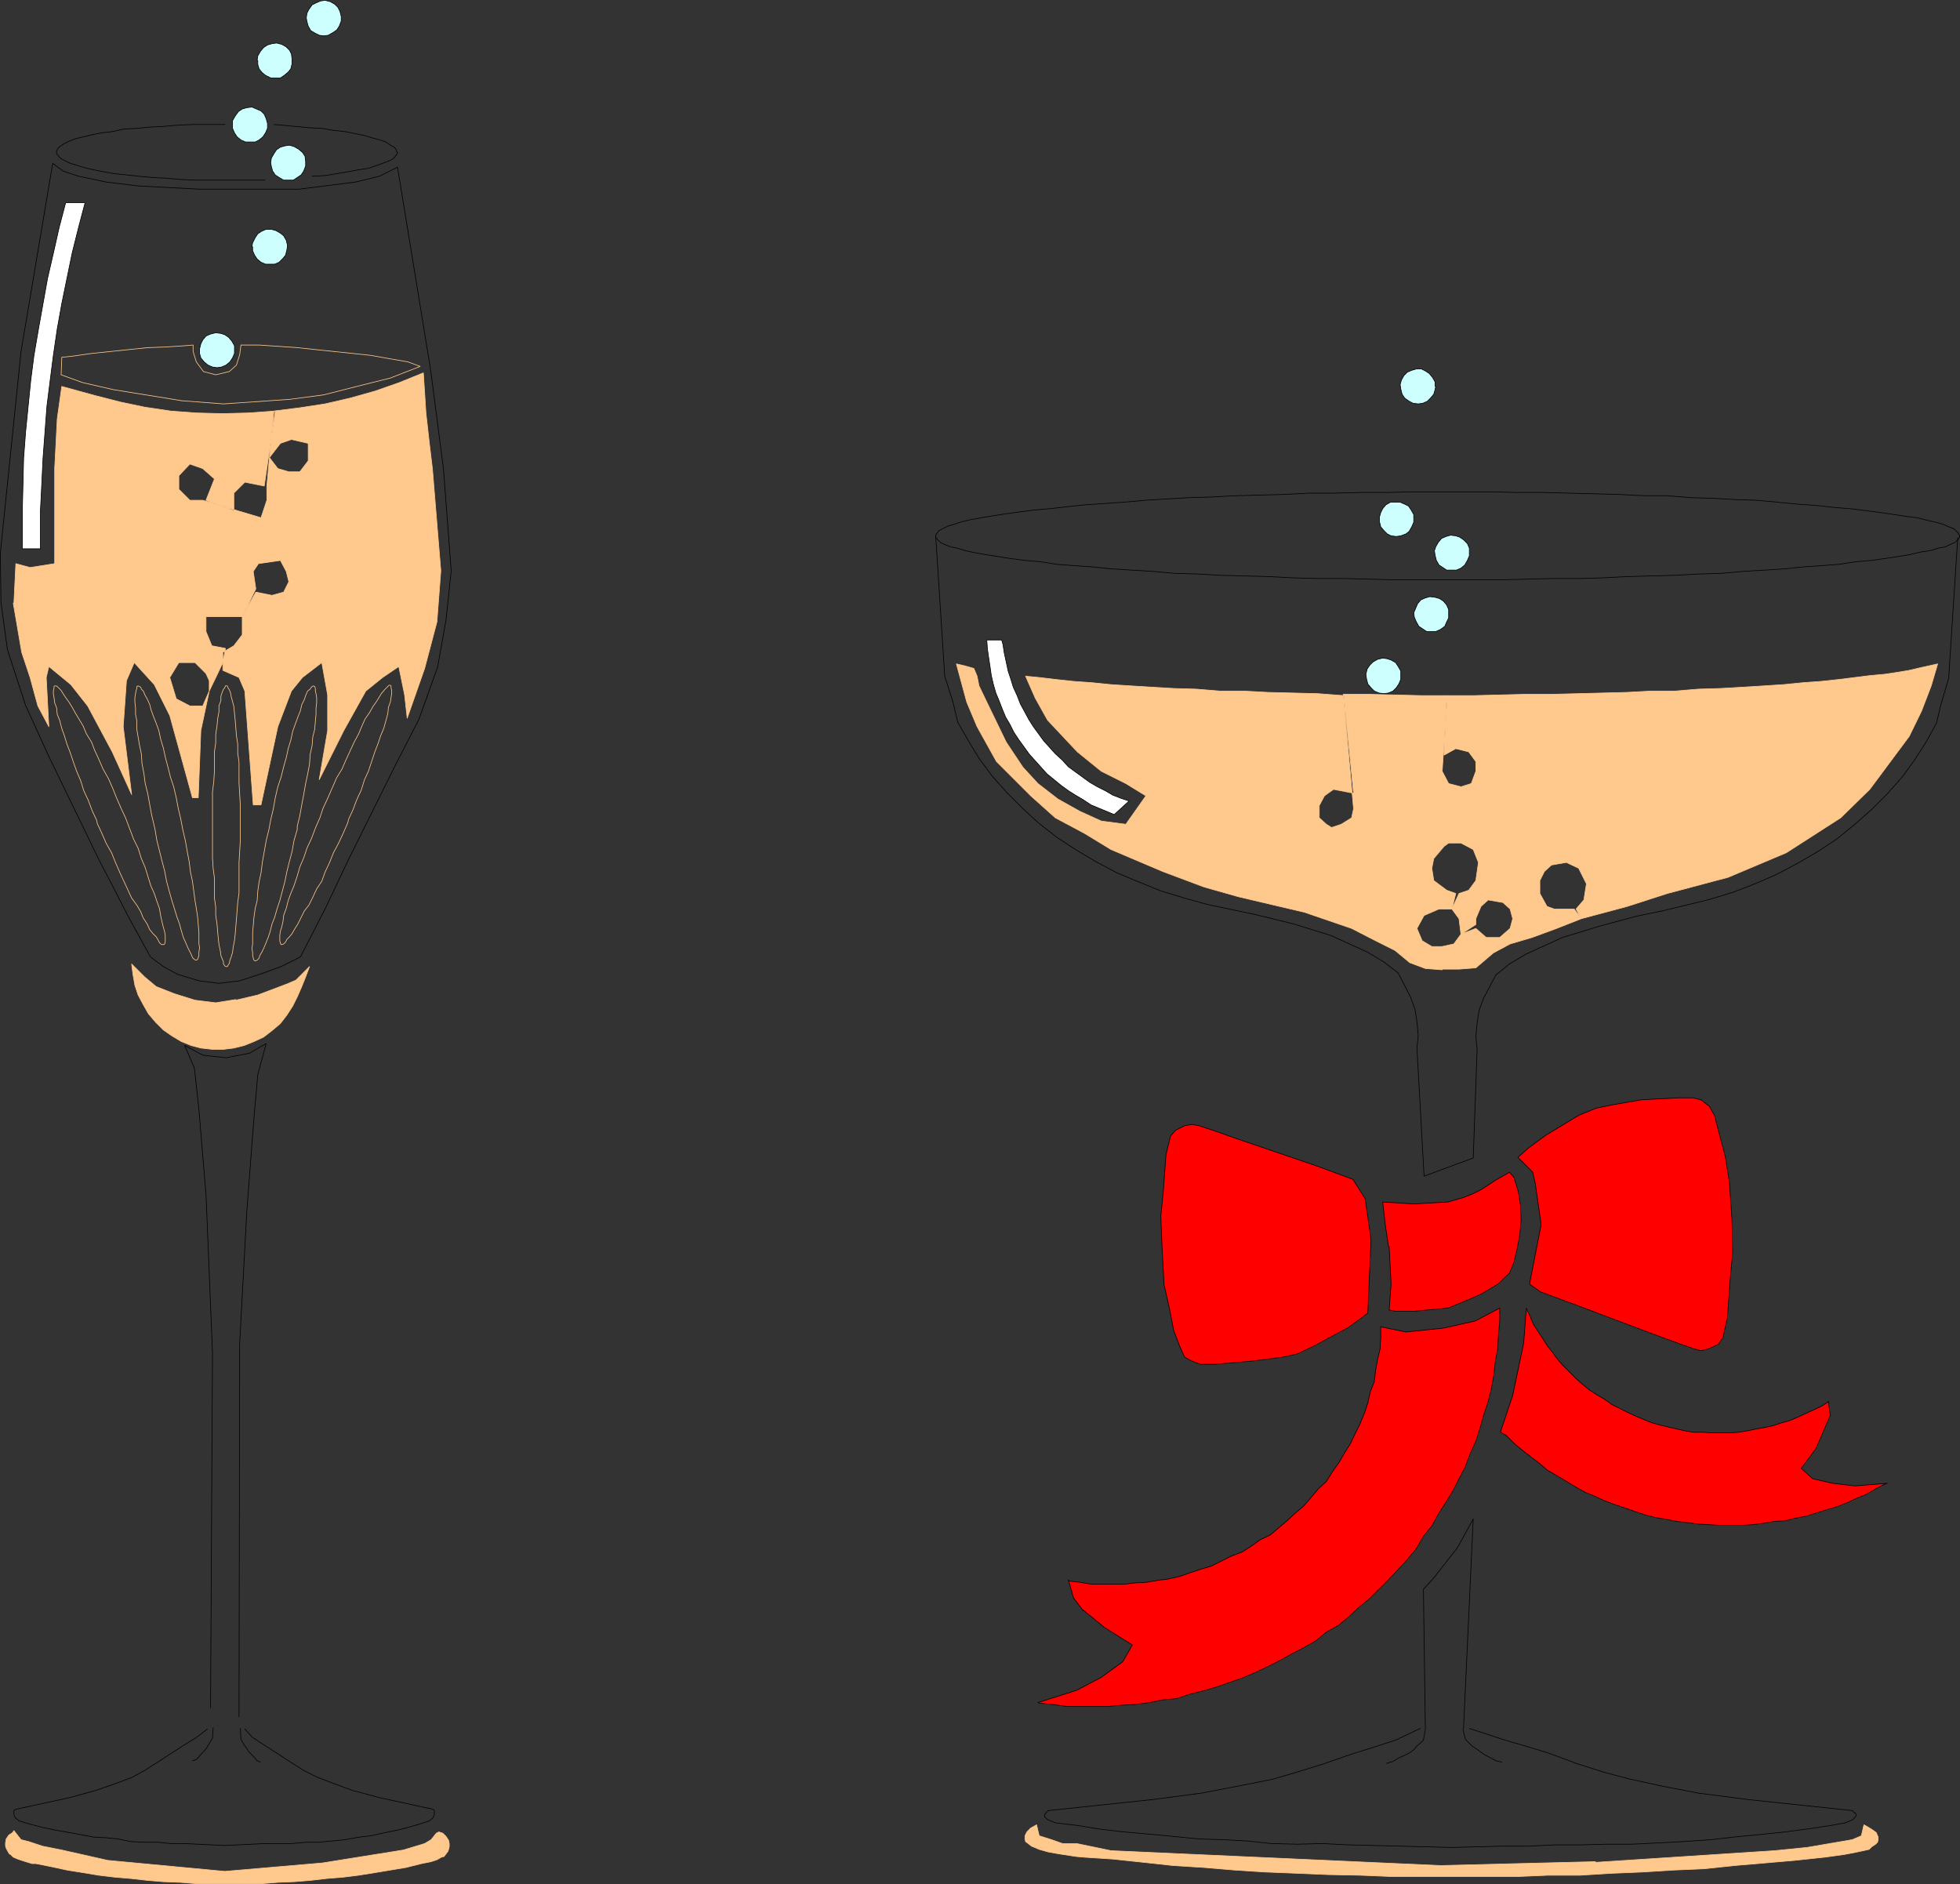 <?xml version="1.0" encoding="UTF-8" standalone="no"?>
<svg
   version="1.0"
   width="129.553mm"
   height="124.525mm"
   id="svg65"
   sodipodi:docname="Champagne - Glasses 1.wmf"
   xmlns:inkscape="http://www.inkscape.org/namespaces/inkscape"
   xmlns:sodipodi="http://sodipodi.sourceforge.net/DTD/sodipodi-0.dtd"
   xmlns="http://www.w3.org/2000/svg"
   xmlns:svg="http://www.w3.org/2000/svg">
  <rect width="100%" height="100%" fill="#333333" stroke="none"/>
  <sodipodi:namedview
     id="namedview65"
     pagecolor="#ffffff"
     bordercolor="#000000"
     borderopacity="0.25"
     inkscape:showpageshadow="2"
     inkscape:pageopacity="0.0"
     inkscape:pagecheckerboard="0"
     inkscape:deskcolor="#d1d1d1"
     inkscape:document-units="mm" />
  <defs
     id="defs1">
    <pattern
       id="WMFhbasepattern"
       patternUnits="userSpaceOnUse"
       width="6"
       height="6"
       x="0"
       y="0" />
  </defs>
  <path
     style="fill:none;stroke:#ffc98e;stroke-width:0.162px;stroke-linecap:round;stroke-linejoin:round;stroke-miterlimit:4;stroke-dasharray:none;stroke-opacity:1"
     d="m 45.167,100.091 10.666,0.808 16.483,-1.131 8.565,-1.131 8.242,-2.1 8.403,-2.1 7.434,-2.908 -3.07,-1.131 -4.686,-0.808 -4.525,-0.808 -4.525,-0.485 -4.686,-0.485 -4.686,-0.485 -4.525,-0.485 -4.686,-0.323 -4.848,-0.323 h -4.525 l -0.323,2.424 -0.808,2.585 -1.778,1.616 -3.394,0.808 -3.07,-0.808 -1.778,-2.424 -0.808,-2.585 V 86.196 l -1.939,0.162 -4.848,0.323 -4.525,0.162 -4.686,0.485 -4.686,0.485 -4.686,0.485 -4.525,0.646 -2.909,0.323 -0.162,4.362 5.333,1.939 7.757,1.777 16.968,2.747"
     id="path1" />
  <path
     style="fill:#ffc98e;fill-opacity:1;fill-rule:evenodd;stroke:none"
     d="m 26.906,464.747 -11.474,-2.585 -4.848,-0.969 -3.394,-1.131 -1.939,-0.485 -1.778,-2.262 -0.323,0.485 -0.97,0.646 -0.646,0.969 -0.162,0.969 v 0.808 l 0.162,0.485 0.323,0.646 0.485,0.808 0.323,0.162 0.646,0.646 1.131,0.485 1.454,0.485 2.101,0.646 h 0.97 l 4.04,0.808 3.717,0.808 4.04,0.646 3.878,0.646 4.04,0.485 3.878,0.323 4.363,0.485 3.878,0.323 4.202,0.162 4.04,0.323 h 4.04 4.04 4.202 4.04 l 4.04,-0.323 4.04,-0.162 4.04,-0.323 4.202,-0.485 4.04,-0.323 3.878,-0.485 4.04,-0.646 3.878,-0.646 3.878,-0.646 3.878,-0.969 2.424,-0.485 1.454,-0.485 1.131,-0.646 0.646,-0.162 0.485,-0.646 0.485,-0.646 0.162,-0.485 0.162,-0.646 v -0.808 l -0.162,-0.808 -0.646,-0.969 -0.808,-0.808 -0.97,-0.323 -0.646,0.323 -1.293,1.616 -1.616,0.969 -5.333,1.616 -20.2,3.231 -24.402,2.1 z"
     id="path2" />
  <path
     style="fill:none;stroke:#ffc98e;stroke-width:0.162px;stroke-linecap:round;stroke-linejoin:round;stroke-miterlimit:4;stroke-dasharray:none;stroke-opacity:1"
     d="m 26.906,464.747 -11.474,-2.585 -4.848,-0.969 -3.394,-1.131 -1.939,-0.485 -1.778,-2.262 -0.323,0.485 -0.97,0.646 -0.646,0.969 -0.162,0.969 v 0.808 l 0.162,0.485 0.323,0.646 0.485,0.808 0.323,0.162 0.646,0.646 1.131,0.485 1.454,0.485 2.101,0.646 h 0.97 l 4.04,0.808 3.717,0.808 4.04,0.646 3.878,0.646 4.04,0.485 3.878,0.323 4.363,0.485 3.878,0.323 4.202,0.162 4.04,0.323 h 4.04 4.04 4.202 4.04 l 4.04,-0.323 4.04,-0.162 4.04,-0.323 4.202,-0.485 4.04,-0.323 3.878,-0.485 4.04,-0.646 3.878,-0.646 3.878,-0.646 3.878,-0.969 2.424,-0.485 1.454,-0.485 1.131,-0.646 0.646,-0.162 0.485,-0.646 0.485,-0.646 0.162,-0.485 0.162,-0.646 v -0.808 l -0.162,-0.808 -0.646,-0.969 -0.808,-0.808 -0.97,-0.323 -0.646,0.323 -1.293,1.616 -1.616,0.969 -5.333,1.616 -20.2,3.231 -24.402,2.1 -29.25,-2.747 v 0"
     id="path3" />
  <path
     style="fill:none;stroke:#000000;stroke-width:0.162px;stroke-linecap:round;stroke-linejoin:round;stroke-miterlimit:4;stroke-dasharray:none;stroke-opacity:1"
     d="m 52.601,426.617 0.485,-88.7 -1.616,-39.422 -1.778,-21.327 -1.131,-10.34 -2.424,-5.655 4.525,2.424 5.818,0.646 5.818,-1.131 4.202,-2.424 -2.101,7.755 -0.97,10.987 -1.778,23.266 -1.778,32.96 -0.162,93.224"
     id="path4" />
  <path
     style="fill:#ceffff;fill-opacity:1;fill-rule:evenodd;stroke:none"
     d="m 58.58,87.488 v -1.131 l -0.646,-1.131 -0.808,-0.969 -0.97,-0.646 -0.97,-0.323 -1.293,-0.162 -1.293,0.323 -1.131,0.485 -0.808,0.969 -0.485,0.969 -0.323,1.293 v 1.131 l 0.323,1.131 0.808,0.969 0.97,0.808 1.131,0.485 1.131,0.162 1.131,-0.162 1.131,-0.485 0.97,-0.808 0.646,-0.969 0.485,-1.131 v -0.808 z"
     id="path5" />
  <path
     style="fill:none;stroke:#000000;stroke-width:0.162px;stroke-linecap:round;stroke-linejoin:round;stroke-miterlimit:4;stroke-dasharray:none;stroke-opacity:1"
     d="m 58.58,87.488 v -1.131 l -0.646,-1.131 -0.808,-0.969 -0.97,-0.646 -0.97,-0.323 -1.293,-0.162 -1.293,0.323 -1.131,0.485 -0.808,0.969 -0.485,0.969 -0.323,1.293 v 1.131 l 0.323,1.131 0.808,0.969 0.97,0.808 1.131,0.485 1.131,0.162 1.131,-0.162 1.131,-0.485 0.97,-0.808 0.646,-0.969 0.485,-1.131 v -0.808 0"
     id="path6" />
  <path
     style="fill:#ceffff;fill-opacity:1;fill-rule:evenodd;stroke:none"
     d="m 62.943,61.638 0.162,-0.969 0.646,-1.293 0.646,-0.969 0.97,-0.646 1.131,-0.485 h 1.293 l 1.131,0.323 1.131,0.646 0.808,0.646 0.646,1.131 0.323,1.293 -0.162,1.131 -0.323,1.293 -0.646,0.808 -0.97,0.969 -1.131,0.485 h -1.131 -1.131 l -1.131,-0.485 -0.97,-0.808 -0.646,-0.969 -0.485,-1.131 v -0.969 0 z"
     id="path7" />
  <path
     style="fill:none;stroke:#000000;stroke-width:0.162px;stroke-linecap:round;stroke-linejoin:round;stroke-miterlimit:4;stroke-dasharray:none;stroke-opacity:1"
     d="m 62.943,61.638 0.162,-0.969 0.646,-1.293 0.646,-0.969 0.97,-0.646 1.131,-0.485 h 1.293 l 1.131,0.323 1.131,0.646 0.808,0.646 0.646,1.131 0.323,1.293 -0.162,1.131 -0.323,1.293 -0.646,0.808 -0.97,0.969 -1.131,0.485 h -1.131 -1.131 l -1.131,-0.485 -0.97,-0.808 -0.646,-0.969 -0.485,-1.131 v -0.969 0"
     id="path8" />
  <path
     style="fill:none;stroke:#000000;stroke-width:0.162px;stroke-linecap:round;stroke-linejoin:round;stroke-miterlimit:4;stroke-dasharray:none;stroke-opacity:1"
     d="m 48.076,439.866 0.97,-0.323 0.646,-0.646 0.646,-0.808 0.808,-0.808 0.485,-0.646 0.485,-0.808 0.485,-0.808 0.485,-0.808 0.162,-2.585"
     id="path9" />
  <path
     style="fill:none;stroke:#000000;stroke-width:0.162px;stroke-linecap:round;stroke-linejoin:round;stroke-miterlimit:4;stroke-dasharray:none;stroke-opacity:1"
     d="m 65.044,440.189 -0.808,-0.323 -0.646,-0.808 -0.646,-0.646 -0.808,-0.808 -0.485,-0.808 -0.485,-0.646 -0.485,-0.808 -0.485,-0.808 -0.162,-2.747"
     id="path10" />
  <path
     style="fill:#ffc98e;fill-opacity:1;fill-rule:evenodd;stroke:none"
     d="m 3.313,150.661 2.101,12.279 2.101,6.301 1.939,7.109 2.747,5.17 -0.646,-12.279 0.646,-2.747 5.494,4.524 4.202,5.332 6.141,11.471 4.848,10.663 -2.101,-16.965 0.808,-11.471 1.939,-4.524 5.01,5.493 3.878,7.755 5.656,20.519 h 1.454 l 0.646,-16.803 2.101,-9.856 -1.616,3.716 h -3.232 l -3.394,-1.777 -1.616,-5.332 2.262,-3.716 h 4.04 l 2.747,2.747 0.808,1.777 v 2.585 l 2.101,-4.362 1.293,-2.747 0.646,-3.554 -3.394,-0.646 -1.454,-3.554 v -3.716 h 9.05 l 3.394,-6.947 -0.646,-4.362 1.293,-1.939 5.494,-0.808 1.454,2.747 0.646,2.585 -1.293,2.585 -2.909,0.808 -4.04,-0.808 -3.394,6.14 v 4.524 l -2.101,2.747 -2.747,1.616 v 4.524 l 4.04,1.777 1.454,3.393 2.101,28.436 h 1.939 l 4.202,-19.55 3.394,-8.886 2.747,-3.393 4.848,-3.716 1.454,8.078 v 8.886 l -2.101,12.279 6.141,-12.279 5.494,-9.856 4.202,-3.393 4.04,-2.747 1.454,7.109 0.646,5.816 4.363,-12.441 3.07,-11.633 0.97,-12.764 -2.101,-25.528 -0.646,-5.332 -0.97,-8.563 -0.646,-10.017 -5.979,2.424 -5.979,2.1 -6.302,1.777 -6.302,1.454 -6.302,0.969 -6.464,0.808 -1.131,11.633 2.747,-3.554 2.747,-0.969 4.202,0.969 v 4.362 l -2.101,2.747 h -2.747 l -2.747,-0.808 -2.101,-2.747 -0.646,7.109 v 3.554 l -1.454,4.362 -14.544,-4.362 h -3.232 l -2.747,-2.747 v -3.393 l 2.747,-2.908 3.232,1.131 2.909,2.585 -2.101,5.332 6.949,2.585 v -4.362 l 2.747,-2.747 4.848,0.969 2.747,-18.742 -6.787,0.485 -6.464,0.162 -6.464,-0.162 -6.464,-0.485 -6.464,-0.969 -6.141,-1.293 -6.302,-1.616 -8.242,-2.262 -1.131,8.078 -0.646,12.441 v 23.75 l -6.141,0.969 -3.555,-0.969 -0.485,9.856 v 0 z"
     id="path11" />
  <path
     style="fill:none;stroke:#ffc98e;stroke-width:0.162px;stroke-linecap:round;stroke-linejoin:round;stroke-miterlimit:4;stroke-dasharray:none;stroke-opacity:1"
     d="m 3.313,150.661 2.101,12.279 2.101,6.301 1.939,7.109 2.747,5.17 -0.646,-12.279 0.646,-2.747 5.494,4.524 4.202,5.332 6.141,11.471 4.848,10.663 -2.101,-16.965 0.808,-11.471 1.939,-4.524 5.01,5.493 3.878,7.755 5.656,20.519 h 1.454 l 0.646,-16.803 2.101,-9.856 -1.616,3.716 h -3.232 l -3.394,-1.777 -1.616,-5.332 2.262,-3.716 h 4.04 l 2.747,2.747 0.808,1.777 v 2.585 l 2.101,-4.362 1.293,-2.747 0.646,-3.554 -3.394,-0.646 -1.454,-3.554 v -3.716 h 9.05 l 3.394,-6.947 -0.646,-4.362 1.293,-1.939 5.494,-0.808 1.454,2.747 0.646,2.585 -1.293,2.585 -2.909,0.808 -4.04,-0.808 -3.394,6.14 v 4.524 l -2.101,2.747 -2.747,1.616 v 4.524 l 4.04,1.777 1.454,3.393 2.101,28.436 h 1.939 l 4.202,-19.55 3.394,-8.886 2.747,-3.393 4.848,-3.716 1.454,8.078 v 8.886 l -2.101,12.279 6.141,-12.279 5.494,-9.856 4.202,-3.393 4.04,-2.747 1.454,7.109 0.646,5.816 4.363,-12.441 3.07,-11.633 0.97,-12.764 -2.101,-25.528 -0.646,-5.332 -0.97,-8.563 -0.646,-10.017 -5.979,2.424 -5.979,2.1 -6.302,1.777 -6.302,1.454 -6.302,0.969 -6.464,0.808 -1.131,11.633 2.747,-3.554 2.747,-0.969 4.202,0.969 v 4.362 l -2.101,2.747 h -2.747 l -2.747,-0.808 -2.101,-2.747 -0.646,7.109 v 3.554 l -1.454,4.362 -14.544,-4.362 h -3.232 l -2.747,-2.747 v -3.393 l 2.747,-2.908 3.232,1.131 2.909,2.585 -2.101,5.332 6.949,2.585 v -4.362 l 2.747,-2.747 4.848,0.969 2.747,-18.742 -6.787,0.485 -6.464,0.162 -6.464,-0.162 -6.464,-0.485 -6.464,-0.969 -6.141,-1.293 -6.302,-1.616 -8.242,-2.262 -1.131,8.078 -0.646,12.441 v 23.75 l -6.141,0.969 -3.555,-0.969 -0.485,9.856 v 0"
     id="path12" />
  <path
     style="fill:none;stroke:#ffc98e;stroke-width:0.162px;stroke-linecap:round;stroke-linejoin:round;stroke-miterlimit:4;stroke-dasharray:none;stroke-opacity:1"
     d="m 60.034,206.402 v -2.747 -2.585 l -0.162,-2.747 -0.162,-2.747 v -2.424 -2.747 l -0.323,-2.262 v -2.262 l -0.323,-2.1 -0.162,-2.1 -0.162,-1.939 -0.162,-1.616 -0.162,-1.616 -0.323,-1.293 -0.323,-1.131 -0.162,-0.969 -0.323,-0.808 -0.323,-0.485 -0.162,-0.485 h -0.323 -0.162 l -0.162,0.485 -0.323,0.323 -0.323,0.808 -0.323,0.969 v 1.131 l -0.485,1.293 v 1.454 l -0.323,1.777 -0.162,1.777 -0.323,2.1 v 2.1 l -0.323,2.262 v 2.424 2.424 l -0.162,2.585 -0.323,2.585 v 2.747 2.585 2.908 2.585 2.908 2.747 l 0.162,2.585 0.323,2.424 v 2.585 2.424 l 0.323,2.262 v 2.1 l 0.323,2.1 0.162,1.939 0.162,1.777 0.162,1.454 0.323,1.454 0.162,1.293 0.323,0.808 0.323,0.808 v 0.485 l 0.323,0.485 0.323,0.162 h 0.323 l 0.162,-0.323 0.323,-0.485 0.162,-0.808 0.323,-0.808 0.323,-1.131 0.162,-1.293 0.323,-1.616 0.162,-1.454 0.162,-1.939 0.162,-1.939 0.162,-2.1 0.162,-2.1 0.323,-2.424 v -2.585 -2.424 -2.585 l 0.162,-2.747 0.162,-2.747 v -2.747 -0.808"
     id="path13" />
  <path
     style="fill:none;stroke:#ffc98e;stroke-width:0.162px;stroke-linecap:round;stroke-linejoin:round;stroke-miterlimit:4;stroke-dasharray:none;stroke-opacity:1"
     d="m 74.255,206.402 0.646,-2.585 0.485,-2.747 0.485,-2.585 0.485,-2.747 0.485,-2.262 0.485,-2.585 0.162,-2.424 0.485,-2.262 0.162,-2.1 0.485,-1.939 0.162,-1.939 0.162,-1.777 v -1.454 l 0.162,-1.454 v -1.293 l -0.162,-0.969 -0.162,-0.646 v -0.646 l -0.162,-0.485 -0.323,-0.162 -0.323,0.162 -0.323,0.323 -0.162,0.323 -0.646,0.485 -0.485,1.131 -0.323,0.969 -0.646,1.293 -0.323,1.454 -0.646,1.616 -0.646,1.777 -0.646,1.777 -0.485,2.262 -0.646,2.1 -0.485,2.262 -0.646,2.262 -0.646,2.585 -0.808,2.424 -0.646,2.747 -0.485,2.747 -0.646,2.747 -0.485,2.585 -0.646,2.585 -0.485,2.747 -0.485,2.747 -0.323,2.585 -0.485,2.262 -0.323,2.262 -0.162,2.424 -0.485,1.939 -0.323,2.262 -0.162,1.939 -0.162,1.777 v 1.293 1.616 l -0.162,1.131 0.162,0.969 v 0.808 l 0.162,0.646 0.162,0.485 0.162,0.162 h 0.323 l 0.323,-0.162 0.485,-0.485 0.162,-0.646 0.485,-0.808 0.485,-0.969 0.485,-1.131 0.646,-1.616 0.485,-1.454 0.485,-1.939 0.646,-1.616 0.646,-2.262 0.646,-1.939 0.646,-2.424 0.646,-2.424 0.485,-2.424 0.646,-2.585 0.646,-2.424 0.485,-2.747 0.808,-2.747 v -0.808"
     id="path14" />
  <path
     style="fill:none;stroke:#ffc98e;stroke-width:0.162px;stroke-linecap:round;stroke-linejoin:round;stroke-miterlimit:4;stroke-dasharray:none;stroke-opacity:1"
     d="m 38.542,206.402 -0.646,-2.747 -0.485,-2.585 -0.485,-2.747 -0.646,-2.585 -0.323,-2.424 -0.485,-2.585 -0.162,-2.424 -0.485,-2.262 -0.323,-1.939 -0.323,-1.939 v -2.1 l -0.323,-1.616 v -1.616 l -0.162,-1.454 v -1.131 l 0.162,-0.969 0.162,-0.808 0.162,-0.485 v -0.485 l 0.323,-0.162 0.323,0.162 0.323,0.162 0.162,0.485 0.485,0.485 0.485,1.131 0.485,0.808 0.646,1.454 0.323,1.293 0.646,1.777 0.646,1.616 0.646,1.777 0.485,2.262 0.646,2.1 0.485,2.262 0.646,2.424 0.646,2.585 0.808,2.424 0.646,2.747 0.485,2.585 0.646,2.747 0.485,2.585 0.646,2.747 0.485,2.747 0.485,2.585 0.323,2.585 0.485,2.262 0.323,2.424 0.323,2.424 0.323,1.939 0.323,2.1 0.162,1.939 0.162,1.939 v 1.293 1.454 l 0.162,1.131 -0.162,1.131 v 0.808 l -0.162,0.485 -0.162,0.485 -0.323,0.162 h -0.162 l -0.323,-0.162 -0.485,-0.485 -0.162,-0.485 -0.485,-0.969 -0.485,-0.969 -0.485,-1.131 -0.646,-1.454 -0.485,-1.616 -0.485,-1.777 -0.646,-1.777 -0.646,-2.1 -0.646,-2.1 -0.646,-2.262 -0.646,-2.424 -0.485,-2.585 -0.646,-2.424 -0.646,-2.585 -0.646,-2.585 -0.485,-2.908 -0.162,-0.646"
     id="path15" />
  <path
     style="fill:none;stroke:#ffc98e;stroke-width:0.162px;stroke-linecap:round;stroke-linejoin:round;stroke-miterlimit:4;stroke-dasharray:none;stroke-opacity:1"
     d="m 87.022,204.786 1.131,-2.424 0.97,-2.585 1.131,-2.424 0.808,-2.585 0.97,-2.1 0.808,-2.424 0.808,-2.424 0.808,-2.1 0.646,-1.939 0.808,-1.939 0.485,-1.777 0.485,-1.777 0.162,-1.616 0.485,-1.293 0.162,-1.131 0.162,-0.969 v -0.808 l -0.162,-0.646 v -0.485 l -0.162,-0.162 H 97.202 l -0.323,0.323 -0.323,0.323 -0.485,0.485 -0.808,0.969 -0.485,0.808 -0.808,1.293 -0.808,1.131 -0.808,1.454 -1.131,1.616 -0.808,1.777 -0.808,1.939 -1.131,2.1 -0.97,2.1 -0.97,2.1 -1.131,2.585 -1.293,2.1 -1.131,2.585 -1.131,2.585 -1.131,2.424 -0.808,2.424 -1.131,2.585 -0.97,2.585 -1.131,2.424 -0.808,2.424 -0.97,2.262 -0.646,2.262 -0.808,2.424 -0.808,1.939 -0.646,1.777 -0.485,1.939 -0.646,1.777 -0.162,1.454 -0.323,1.454 -0.323,0.969 -0.162,1.131 v 0.808 0.485 l 0.162,0.646 0.162,0.323 h 0.162 l 0.485,-0.162 0.485,-0.485 0.323,-0.646 0.646,-0.646 0.646,-0.808 0.646,-1.131 0.808,-1.293 0.808,-1.616 0.808,-1.616 1.131,-1.454 0.97,-1.939 0.97,-2.1 1.293,-1.939 0.808,-2.262 1.131,-2.424 0.97,-2.424 1.293,-2.424 1.131,-2.424 1.131,-2.585 0.162,-0.646"
     id="path16" />
  <path
     style="fill:none;stroke:#ffc98e;stroke-width:0.162px;stroke-linecap:round;stroke-linejoin:round;stroke-miterlimit:4;stroke-dasharray:none;stroke-opacity:1"
     d="m 24.159,204.947 -1.131,-2.424 -0.97,-2.585 -1.131,-2.424 -0.808,-2.585 -0.97,-2.262 -0.808,-2.262 -0.808,-2.424 -0.808,-2.1 -0.646,-2.1 -0.646,-1.777 -0.485,-1.939 -0.646,-1.616 -0.162,-1.616 -0.485,-1.293 -0.162,-1.293 -0.162,-0.969 v -0.646 l 0.162,-0.646 v -0.485 l 0.162,-0.162 h 0.323 l 0.323,0.162 0.323,0.323 0.646,0.646 0.485,0.808 0.646,0.969 0.808,1.131 0.808,1.293 0.808,1.454 0.97,1.616 0.97,1.616 0.808,1.939 1.293,2.1 0.808,2.1 0.97,2.1 1.131,2.585 1.293,2.262 1.131,2.585 0.97,2.424 1.131,2.585 1.131,2.424 0.97,2.585 0.97,2.585 1.131,2.262 0.808,2.585 0.97,2.262 0.646,2.1 0.808,2.585 0.808,1.777 0.646,1.939 0.646,1.777 0.323,1.939 0.323,1.454 0.323,1.293 0.323,1.131 0.162,0.969 v 0.969 0.485 l -0.162,0.646 -0.162,0.162 h -0.162 -0.485 l -0.485,-0.485 -0.323,-0.646 -0.485,-0.808 -0.808,-0.808 -0.808,-0.969 -0.646,-1.454 -0.97,-1.454 -0.646,-1.616 -0.97,-1.616 -1.293,-1.777 -0.97,-2.1 -0.97,-2.1 -0.97,-2.1 -1.131,-2.585 -0.97,-2.424 -1.293,-2.262 -1.131,-2.585 -1.131,-2.424 -0.162,-0.808"
     id="path17" />
  <path
     style="fill:#ffffff;fill-opacity:1;fill-rule:evenodd;stroke:none"
     d="m 10.1,137.089 v -3.07 -6.463 l 0.323,-6.463 0.323,-6.624 0.485,-6.463 0.485,-6.463 0.808,-6.463 0.808,-6.301 0.97,-6.624 1.131,-6.301 1.293,-6.301 1.293,-6.301 1.616,-6.463 1.616,-6.14 h -4.848 l -1.616,6.14 -1.454,6.463 -1.454,6.301 -1.131,6.301 -1.131,6.301 -1.131,6.624 -0.808,6.301 -0.646,6.463 -0.646,6.463 -0.485,6.463 -0.162,6.624 -0.162,6.463 v 6.463 3.07 z"
     id="path18" />
  <path
     style="fill:none;stroke:#000000;stroke-width:0.162px;stroke-linecap:round;stroke-linejoin:round;stroke-miterlimit:4;stroke-dasharray:none;stroke-opacity:1"
     d="m 10.1,137.089 v -3.07 -6.463 l 0.323,-6.463 0.323,-6.624 0.485,-6.463 0.485,-6.463 0.808,-6.463 0.808,-6.301 0.97,-6.624 1.131,-6.301 1.293,-6.301 1.293,-6.301 1.616,-6.463 1.616,-6.14 h -4.848 l -1.616,6.14 -1.454,6.463 -1.454,6.301 -1.131,6.301 -1.131,6.301 -1.131,6.624 -0.808,6.301 -0.646,6.463 -0.646,6.463 -0.485,6.463 -0.162,6.624 -0.162,6.463 v 6.463 3.07 h 4.525 v 0"
     id="path19" />
  <path
     style="fill:none;stroke:#000000;stroke-width:0.162px;stroke-linecap:round;stroke-linejoin:round;stroke-miterlimit:4;stroke-dasharray:none;stroke-opacity:1"
     d="M 19.634,44.027 15.756,42.734 13.17,40.796 5.252,87.812 0.081,138.22 l 0.162,12.279 1.616,11.794 4.525,13.895 5.656,12.441 12.766,26.335 3.878,7.432 3.394,6.624 5.494,10.017 3.232,2.424 3.555,1.939 5.333,1.616 5.01,0.646 5.171,-0.646 5.01,-1.616 5.333,-1.939 4.848,-2.424 6.302,-12.279 5.656,-11.956 11.958,-24.073 5.656,-10.987 4.686,-13.087 2.101,-11.794 1.293,-12.279 -1.939,-25.528 -3.232,-24.881 -8.242,-50.409 -4.525,2.262 -5.979,1.454 -14.059,1.777 H 49.854 L 34.502,46.45 26.583,45.481 19.634,44.027"
     id="path20" />
  <path
     style="fill:#ffc98e;fill-opacity:1;fill-rule:evenodd;stroke:none"
     d="m 58.903,249.701 -5.01,0.808 -5.171,-0.646 -5.171,-1.616 -4.525,-1.777 -2.909,-2.424 -3.232,-3.231 0.323,2.585 0.485,2.747 0.808,2.424 1.293,2.424 1.293,2.262 1.778,2.1 1.939,1.939 2.101,1.454 2.424,1.454 2.424,0.969 2.424,0.646 2.909,0.323 h 2.747 l 2.586,-0.323 2.586,-0.646 2.424,-0.969 2.424,-1.131 2.101,-1.616 2.101,-1.777 1.616,-2.1 1.454,-2.262 1.131,-2.262 1.131,-2.585 0.97,-2.424 0.97,-2.585 -3.394,3.393 -2.262,0.969 -7.272,2.747 -5.494,1.293 v 0 z"
     id="path21" />
  <path
     style="fill:none;stroke:#ffc98e;stroke-width:0.162px;stroke-linecap:round;stroke-linejoin:round;stroke-miterlimit:4;stroke-dasharray:none;stroke-opacity:1"
     d="m 58.903,249.701 -5.01,0.808 -5.171,-0.646 -5.171,-1.616 -4.525,-1.777 -2.909,-2.424 -3.232,-3.231 0.323,2.585 0.485,2.747 0.808,2.424 1.293,2.424 1.293,2.262 1.778,2.1 1.939,1.939 2.101,1.454 2.424,1.454 2.424,0.969 2.424,0.646 2.909,0.323 h 2.747 l 2.586,-0.323 2.586,-0.646 2.424,-0.969 2.424,-1.131 2.101,-1.616 2.101,-1.777 1.616,-2.1 1.454,-2.262 1.131,-2.262 1.131,-2.585 0.97,-2.424 0.97,-2.585 -3.394,3.393 -2.262,0.969 -7.272,2.747 -5.494,1.293 v 0"
     id="path22" />
  <path
     style="fill:#ceffff;fill-opacity:1;fill-rule:evenodd;stroke:none"
     d="m 58.095,31.102 v -0.969 l 0.646,-1.131 0.808,-1.131 0.97,-0.646 1.131,-0.323 1.293,-0.162 1.131,0.485 1.131,0.485 0.808,0.808 0.485,1.131 0.323,1.131 v 1.293 l -0.485,1.131 -0.646,0.969 -0.97,0.808 -0.97,0.485 H 62.458 61.327 l -1.131,-0.485 -0.97,-0.808 -0.646,-0.969 -0.485,-1.131 z"
     id="path23" />
  <path
     style="fill:none;stroke:#000000;stroke-width:0.162px;stroke-linecap:round;stroke-linejoin:round;stroke-miterlimit:4;stroke-dasharray:none;stroke-opacity:1"
     d="m 58.095,31.102 v -0.969 l 0.646,-1.131 0.808,-1.131 0.97,-0.646 1.131,-0.323 1.293,-0.162 1.131,0.485 1.131,0.485 0.808,0.808 0.485,1.131 0.323,1.131 v 1.293 l -0.485,1.131 -0.646,0.969 -0.97,0.808 -0.97,0.485 H 62.458 61.327 l -1.131,-0.485 -0.97,-0.808 -0.646,-0.969 -0.485,-1.131 v -0.969 0"
     id="path24" />
  <path
     style="fill:#ceffff;fill-opacity:1;fill-rule:evenodd;stroke:none"
     d="m 67.63,40.634 0.162,-1.131 0.646,-1.131 0.646,-0.969 0.97,-0.646 1.131,-0.323 1.131,-0.162 1.131,0.323 1.131,0.646 0.97,0.808 0.646,0.969 0.162,1.293 v 1.131 l -0.485,1.293 -0.646,0.969 -0.97,0.646 -0.97,0.646 h -1.131 -1.293 l -1.131,-0.646 -0.97,-0.646 -0.646,-0.969 -0.323,-1.131 z"
     id="path25" />
  <path
     style="fill:none;stroke:#000000;stroke-width:0.162px;stroke-linecap:round;stroke-linejoin:round;stroke-miterlimit:4;stroke-dasharray:none;stroke-opacity:1"
     d="m 67.63,40.634 0.162,-1.131 0.646,-1.131 0.646,-0.969 0.97,-0.646 1.131,-0.323 1.131,-0.162 1.131,0.323 1.131,0.646 0.97,0.808 0.646,0.969 0.162,1.293 v 1.131 l -0.485,1.293 -0.646,0.969 -0.97,0.646 -0.97,0.646 h -1.131 -1.293 l -1.131,-0.646 -0.97,-0.646 -0.646,-0.969 -0.323,-1.131 -0.162,-0.969 v 0"
     id="path26" />
  <path
     style="fill:#ceffff;fill-opacity:1;fill-rule:evenodd;stroke:none"
     d="m 64.236,15.107 0.162,-1.131 0.646,-1.131 0.808,-0.969 0.97,-0.646 1.131,-0.323 1.131,-0.162 1.293,0.323 1.131,0.646 0.808,0.808 0.485,0.969 0.162,1.293 v 1.131 l -0.323,1.293 -0.646,0.808 -0.97,0.808 -0.97,0.646 h -1.293 -1.131 l -1.293,-0.646 -0.808,-0.646 -0.808,-0.969 -0.323,-1.131 v -0.969 0 z"
     id="path27" />
  <path
     style="fill:none;stroke:#000000;stroke-width:0.162px;stroke-linecap:round;stroke-linejoin:round;stroke-miterlimit:4;stroke-dasharray:none;stroke-opacity:1"
     d="m 64.236,15.107 0.162,-1.131 0.646,-1.131 0.808,-0.969 0.97,-0.646 1.131,-0.323 1.131,-0.162 1.293,0.323 1.131,0.646 0.808,0.808 0.485,0.969 0.162,1.293 v 1.131 l -0.323,1.293 -0.646,0.808 -0.97,0.808 -0.97,0.646 h -1.293 -1.131 l -1.293,-0.646 -0.808,-0.646 -0.808,-0.969 -0.323,-1.131 v -0.969 0"
     id="path28" />
  <path
     style="fill:#ceffff;fill-opacity:1;fill-rule:evenodd;stroke:none"
     d="m 76.518,4.443 0.162,-1.131 0.485,-0.969 0.808,-1.131 0.97,-0.485 1.131,-0.485 1.131,-0.162 1.293,0.323 1.131,0.646 0.808,0.808 0.485,0.969 0.323,1.293 v 1.131 l -0.485,1.293 -0.646,0.969 -0.97,0.646 L 82.012,8.805 80.881,8.967 79.75,8.805 78.78,8.321 77.649,7.674 77.002,6.543 76.679,5.413 Z"
     id="path29" />
  <path
     style="fill:none;stroke:#000000;stroke-width:0.162px;stroke-linecap:round;stroke-linejoin:round;stroke-miterlimit:4;stroke-dasharray:none;stroke-opacity:1"
     d="m 76.518,4.443 0.162,-1.131 0.485,-0.969 0.808,-1.131 0.97,-0.485 1.131,-0.485 1.131,-0.162 1.293,0.323 1.131,0.646 0.808,0.808 0.485,0.969 0.323,1.293 v 1.131 l -0.485,1.293 -0.646,0.969 -0.97,0.646 L 82.012,8.805 80.881,8.967 79.75,8.805 78.78,8.321 77.649,7.674 77.002,6.543 76.679,5.413 76.518,4.443 v 0"
     id="path30" />
  <path
     style="fill:none;stroke:#000000;stroke-width:0.162px;stroke-linecap:round;stroke-linejoin:round;stroke-miterlimit:4;stroke-dasharray:none;stroke-opacity:1"
     d="m 61.166,431.949 1.939,2.1 3.232,2.1 2.262,1.454 3.717,2.424 3.555,2.262 3.232,1.616 4.202,1.616 4.848,1.777 6.626,1.777 13.413,2.908 0.323,0.323 v 0.323 0.646 l -0.323,0.808 -0.97,0.808 -1.939,0.646 -2.747,0.808 -3.07,0.808 -3.232,0.646 -3.555,0.808 -2.909,0.323 -3.555,0.646 -3.232,0.323 -3.394,0.323 h -3.232 l -3.394,0.323 h -3.232 -3.555 l -3.232,0.162 -3.555,0.162 -3.232,0.162 -3.555,-0.162 -3.232,-0.162 -3.394,-0.162 h -3.394 l -3.232,-0.323 h -3.232 l -3.394,-0.162 -3.232,-0.646 -3.07,-0.323 -3.07,-0.162 -5.171,-0.969 -4.525,-0.808 -3.07,-0.646 -3.07,-0.808 -0.646,-0.162 -2.101,-0.646 -0.97,-0.808 -0.323,-0.808 v -0.646 -0.323 l 0.485,-0.323 13.413,-2.908 6.464,-1.777 4.686,-1.616 4.363,-1.616 3.232,-1.777 3.555,-2.262 3.717,-2.424 2.262,-1.454 3.394,-2.1 2.747,-2.1"
     id="path31" />
  <path
     style="fill:none;stroke:#000000;stroke-width:0.162px;stroke-linecap:round;stroke-linejoin:round;stroke-miterlimit:4;stroke-dasharray:none;stroke-opacity:1"
     d="m 56.156,31.102 h -4.363 -3.717 l -3.717,0.162 -3.555,0.323 -3.394,0.162 -3.232,0.323 -3.232,0.162 -2.909,0.646 -2.747,0.323 -2.424,0.485 -1.939,0.485 -2.101,0.485 -1.616,0.646 -1.293,0.646 -0.97,0.646 -0.485,0.485 -0.323,0.646 v 0.646 l 0.485,0.646 0.646,0.646 0.97,0.485 1.293,0.646 1.616,0.485 2.101,0.646 2.101,0.485 2.424,0.485 2.747,0.485 3.07,0.323 3.07,0.323 3.555,0.323 3.232,0.162 3.717,0.323 3.555,0.162 h 3.878 3.717 3.878 3.555 2.424"
     id="path32" />
  <path
     style="fill:none;stroke:#000000;stroke-width:0.162px;stroke-linecap:round;stroke-linejoin:round;stroke-miterlimit:4;stroke-dasharray:none;stroke-opacity:1"
     d="m 77.972,44.027 3.232,-0.162 2.909,-0.485 2.909,-0.485 2.586,-0.485 2.262,-0.323 1.939,-0.646 1.778,-0.646 1.293,-0.485 1.131,-0.485 0.646,-0.646 0.485,-0.646 0.162,-0.485 h -0.162 l -0.162,-0.646 -0.485,-0.646 -0.97,-0.485 -1.131,-0.808 -1.454,-0.485 -1.778,-0.485 -2.101,-0.646 -2.424,-0.485 -2.424,-0.485 -2.909,-0.323 -2.909,-0.485 L 77.164,31.909 73.77,31.586 70.377,31.263 68.438,31.102"
     id="path33" />
  <path
     style="fill:#ffc98e;fill-opacity:1;fill-rule:evenodd;stroke:none"
     d="m 398.586,465.07 -38.784,0.969 -82.254,-3.716 -8.565,-1.777 h -3.555 l -2.747,-0.969 -3.07,-0.969 -0.646,-2.747 -1.454,0.808 -0.97,0.969 -0.485,0.969 v 0.808 l 0.162,0.646 0.646,0.485 0.808,0.646 0.808,0.323 1.131,0.485 2.262,0.646 2.747,0.485 4.202,0.646 1.778,0.162 7.434,0.485 7.595,0.808 7.434,0.808 7.757,0.485 7.595,0.646 7.595,0.485 8.08,0.323 7.595,0.323 8.08,0.162 7.918,0.323 h 7.757 7.757 7.918 8.08 l 7.595,-0.323 h 7.918 l 7.918,-0.485 7.757,-0.323 7.757,-0.485 7.595,-0.323 7.595,-0.808 7.595,-0.646 7.434,-0.646 7.595,-0.808 4.686,-0.646 2.586,-0.485 2.262,-0.485 1.454,-0.323 0.646,-0.646 0.97,-0.646 0.485,-0.485 0.162,-0.646 v -0.646 l -0.485,-1.131 -1.131,-0.808 -1.616,-0.969 -0.323,-0.162 -0.646,2.747 -2.262,0.969 -5.656,0.969 -5.656,0.969 -8.08,0.808 -44.602,2.908 v 0 z"
     id="path34" />
  <path
     style="fill:none;stroke:#ffc98e;stroke-width:0.162px;stroke-linecap:round;stroke-linejoin:round;stroke-miterlimit:4;stroke-dasharray:none;stroke-opacity:1"
     d="m 398.586,465.07 -38.784,0.969 -82.254,-3.716 -8.565,-1.777 h -3.555 l -2.747,-0.969 -3.07,-0.969 -0.646,-2.747 -1.454,0.808 -0.97,0.969 -0.485,0.969 v 0.808 l 0.162,0.646 0.646,0.485 0.808,0.646 0.808,0.323 1.131,0.485 2.262,0.646 2.747,0.485 4.202,0.646 1.778,0.162 7.434,0.485 7.595,0.808 7.434,0.808 7.757,0.485 7.595,0.646 7.595,0.485 8.08,0.323 7.595,0.323 8.08,0.162 7.918,0.323 h 7.757 7.757 7.918 8.08 l 7.595,-0.323 h 7.918 l 7.918,-0.485 7.757,-0.323 7.757,-0.485 7.595,-0.323 7.595,-0.808 7.595,-0.646 7.434,-0.646 7.595,-0.808 4.686,-0.646 2.586,-0.485 2.262,-0.485 1.454,-0.323 0.646,-0.646 0.97,-0.646 0.485,-0.485 0.162,-0.646 v -0.646 l -0.485,-1.131 -1.131,-0.808 -1.616,-0.969 -0.323,-0.162 -0.646,2.747 -2.262,0.969 -5.656,0.969 -5.656,0.969 -8.08,0.808 -44.602,2.908 v 0"
     id="path35" />
  <path
     style="fill:#ffc98e;fill-opacity:1;fill-rule:evenodd;stroke:none"
     d="m 482.456,171.342 -2.424,6.301 -3.07,6.301 -9.858,13.248 -7.272,7.109 -13.574,8.725 -14.544,6.14 -15.19,4.039 -10.019,3.231 -11.474,3.07 -1.293,-2.424 1.939,-2.262 0.646,-4.039 -1.939,-3.878 -3.07,-1.454 -3.717,0.646 -1.778,1.616 -1.131,2.262 v 3.231 l 1.778,3.231 1.778,0.646 h 5.01 l 1.778,2.424 -6.141,2.424 -6.141,2.262 -5.494,1.616 -4.202,2.262 -4.363,3.716 -4.202,0.323 h -4.202 v -5.655 l 2.909,-0.646 1.778,-2.424 3.717,-1.454 2.586,2.262 h 3.394 l 2.586,-2.262 0.646,-2.424 -0.646,-2.424 -1.778,-1.616 -3.717,-0.646 -1.778,1.616 -1.293,3.07 v 1.454 l -3.717,2.424 -0.485,-3.878 -1.778,-2.424 1.778,-3.878 2.424,-0.808 1.778,-2.424 0.646,-4.524 -1.293,-3.231 -3.07,-1.616 h -3.07 l -1.131,0.808 -2.586,3.07 -0.485,2.424 0.485,3.07 3.232,2.424 2.262,0.808 -0.97,3.878 h -3.232 l -3.717,1.616 -1.778,3.231 1.293,3.07 2.424,1.454 h 2.586 v 5.816 l -4.202,-0.323 -3.878,-1.454 -3.717,-3.07 -4.848,-2.424 -5.979,-3.07 -11.797,-4.039 -16.483,-3.878 -8.565,-2.424 -10.342,-3.878 -12.928,-5.493 -6.626,-4.039 -7.272,-3.878 -6.141,-5.493 -8.565,-8.563 -4.848,-8.725 -2.586,-6.14 -2.586,-9.532 2.101,0.485 2.262,0.646 0.808,1.939 0.485,2.424 1.939,4.039 4.848,10.017 4.202,6.301 3.717,4.039 5.01,3.878 5.494,3.07 5.333,2.424 6.141,0.808 5.01,-7.109 -5.01,-3.07 -6.141,-3.07 -5.979,-4.847 -7.434,-7.917 -3.07,-5.493 -2.424,-5.493 3.394,0.323 4.04,0.485 4.525,0.485 4.525,0.323 4.848,0.485 5.01,0.323 5.333,0.323 5.333,0.323 5.656,0.162 5.818,0.485 h 5.979 l 5.979,0.323 6.302,0.162 6.302,0.162 6.464,0.485 2.424,24.397 -5.01,-0.969 -2.262,1.616 -1.293,2.424 v 3.07 l 1.778,1.616 1.293,0.808 2.424,-0.808 2.586,-1.616 0.485,-2.262 -2.586,-28.597 h 6.464 l 6.464,0.162 6.626,0.162 h 6.464 l -1.293,18.903 1.616,3.07 3.07,0.808 2.586,-0.808 1.131,-3.07 v -2.424 l -1.778,-2.424 -3.232,-0.808 -2.909,1.616 0.646,-14.864 h 6.787 l 6.464,-0.162 6.464,-0.162 h 6.464 l 6.464,-0.162 6.302,-0.162 6.141,-0.162 5.979,-0.323 h 5.979 l 5.818,-0.485 5.494,-0.162 5.656,-0.323 5.171,-0.323 5.01,-0.323 4.848,-0.485 4.525,-0.323 4.525,-0.485 3.878,-0.485 3.878,-0.485 3.555,-0.323 3.232,-0.485 2.909,-0.485 2.747,-0.646 1.454,-0.323 2.909,-0.646 z"
     id="path36" />
  <path
     style="fill:none;stroke:#ffc98e;stroke-width:0.162px;stroke-linecap:round;stroke-linejoin:round;stroke-miterlimit:4;stroke-dasharray:none;stroke-opacity:1"
     d="m 482.456,171.342 -2.424,6.301 -3.07,6.301 -9.858,13.248 -7.272,7.109 -13.574,8.725 -14.544,6.14 -15.19,4.039 -10.019,3.231 -11.474,3.07 -1.293,-2.424 1.939,-2.262 0.646,-4.039 -1.939,-3.878 -3.07,-1.454 -3.717,0.646 -1.778,1.616 -1.131,2.262 v 3.231 l 1.778,3.231 1.778,0.646 h 5.01 l 1.778,2.424 -6.141,2.424 -6.141,2.262 -5.494,1.616 -4.202,2.262 -4.363,3.716 -4.202,0.323 h -4.202 v -5.655 l 2.909,-0.646 1.778,-2.424 3.717,-1.454 2.586,2.262 h 3.394 l 2.586,-2.262 0.646,-2.424 -0.646,-2.424 -1.778,-1.616 -3.717,-0.646 -1.778,1.616 -1.293,3.07 v 1.454 l -3.717,2.424 -0.485,-3.878 -1.778,-2.424 1.778,-3.878 2.424,-0.808 1.778,-2.424 0.646,-4.524 -1.293,-3.231 -3.07,-1.616 h -3.07 l -1.131,0.808 -2.586,3.07 -0.485,2.424 0.485,3.07 3.232,2.424 2.262,0.808 -0.97,3.878 h -3.232 l -3.717,1.616 -1.778,3.231 1.293,3.07 2.424,1.454 h 2.586 v 5.816 l -4.202,-0.323 -3.878,-1.454 -3.717,-3.07 -4.848,-2.424 -5.979,-3.07 -11.797,-4.039 -16.483,-3.878 -8.565,-2.424 -10.342,-3.878 -12.928,-5.493 -6.626,-4.039 -7.272,-3.878 -6.141,-5.493 -8.565,-8.563 -4.848,-8.725 -2.586,-6.14 -2.586,-9.532 2.101,0.485 2.262,0.646 0.808,1.939 0.485,2.424 1.939,4.039 4.848,10.017 4.202,6.301 3.717,4.039 5.01,3.878 5.494,3.07 5.333,2.424 6.141,0.808 5.01,-7.109 -5.01,-3.07 -6.141,-3.07 -5.979,-4.847 -7.434,-7.917 -3.07,-5.493 -2.424,-5.493 3.394,0.323 4.04,0.485 4.525,0.485 4.525,0.323 4.848,0.485 5.01,0.323 5.333,0.323 5.333,0.323 5.656,0.162 5.818,0.485 h 5.979 l 5.979,0.323 6.302,0.162 6.302,0.162 6.464,0.485 2.424,24.397 -5.01,-0.969 -2.262,1.616 -1.293,2.424 v 3.07 l 1.778,1.616 1.293,0.808 2.424,-0.808 2.586,-1.616 0.485,-2.262 -2.586,-28.597 h 6.464 l 6.464,0.162 6.626,0.162 h 6.464 l -1.293,18.903 1.616,3.07 3.07,0.808 2.586,-0.808 1.131,-3.07 v -2.424 l -1.778,-2.424 -3.232,-0.808 -2.909,1.616 0.646,-14.864 h 6.787 l 6.464,-0.162 6.464,-0.162 h 6.464 l 6.464,-0.162 6.302,-0.162 6.141,-0.162 5.979,-0.323 h 5.979 l 5.818,-0.485 5.494,-0.162 5.656,-0.323 5.171,-0.323 5.01,-0.323 4.848,-0.485 4.525,-0.323 4.525,-0.485 3.878,-0.485 3.878,-0.485 3.555,-0.323 3.232,-0.485 2.909,-0.485 2.747,-0.646 1.454,-0.323 2.909,-0.646 -1.616,5.493 v 0"
     id="path37" />
  <path
     style="fill:#ffffff;fill-opacity:1;fill-rule:evenodd;stroke:none"
     d="m 250.237,159.87 0.323,1.131 0.323,2.1 0.485,2.262 0.485,2.262 0.646,1.939 0.646,2.1 0.97,2.1 0.808,2.1 0.97,1.777 1.131,2.1 1.131,1.777 1.293,1.777 1.293,1.777 1.454,1.616 1.454,1.616 1.778,1.616 1.454,1.616 1.778,1.293 1.778,1.293 1.778,1.293 1.939,1.131 1.939,0.969 1.939,1.131 2.101,0.808 1.939,0.646 -3.717,3.393 -1.939,-0.808 -1.939,-0.808 -1.939,-0.808 -1.939,-1.293 -1.939,-1.131 -1.778,-1.131 -1.778,-1.293 -1.778,-1.454 -1.778,-1.454 -1.454,-1.616 -1.454,-1.616 -1.454,-1.616 -1.293,-1.777 -1.293,-1.777 -1.293,-1.939 -0.97,-1.939 -1.131,-1.939 -0.808,-1.939 -0.808,-2.1 -0.808,-1.939 -0.646,-2.262 -0.485,-2.1 -0.323,-2.262 -0.323,-2.1 -0.323,-2.262 -0.162,-2.262 h 3.717 z"
     id="path38" />
  <path
     style="fill:none;stroke:#000000;stroke-width:0.162px;stroke-linecap:round;stroke-linejoin:round;stroke-miterlimit:4;stroke-dasharray:none;stroke-opacity:1"
     d="m 250.237,159.87 0.323,1.131 0.323,2.1 0.485,2.262 0.485,2.262 0.646,1.939 0.646,2.1 0.97,2.1 0.808,2.1 0.97,1.777 1.131,2.1 1.131,1.777 1.293,1.777 1.293,1.777 1.454,1.616 1.454,1.616 1.778,1.616 1.454,1.616 1.778,1.293 1.778,1.293 1.778,1.293 1.939,1.131 1.939,0.969 1.939,1.131 2.101,0.808 1.939,0.646 -3.717,3.393 -1.939,-0.808 -1.939,-0.808 -1.939,-0.808 -1.939,-1.293 -1.939,-1.131 -1.778,-1.131 -1.778,-1.293 -1.778,-1.454 -1.778,-1.454 -1.454,-1.616 -1.454,-1.616 -1.454,-1.616 -1.293,-1.777 -1.293,-1.777 -1.293,-1.939 -0.97,-1.939 -1.131,-1.939 -0.808,-1.939 -0.808,-2.1 -0.808,-1.939 -0.646,-2.262 -0.485,-2.1 -0.323,-2.262 -0.323,-2.1 -0.323,-2.262 -0.162,-2.262 h 3.717 v 0"
     id="path39" />
  <path
     style="fill:none;stroke:#000000;stroke-width:0.162px;stroke-linecap:round;stroke-linejoin:round;stroke-miterlimit:4;stroke-dasharray:none;stroke-opacity:1"
     d="m 489.082,134.343 -2.262,35.06 -1.939,6.624 -1.131,4.685 -2.586,4.685 -2.909,4.524 -3.07,4.201 -3.717,4.201 -3.878,3.878 -4.202,3.716 -4.363,3.554 -4.848,3.231 -5.01,2.908 -5.171,2.747 -5.171,2.262 -5.818,2.262 -5.818,1.777 -5.979,1.454 -5.979,1.454 -6.302,1.293 -9.05,2.424 -9.534,2.908 -9.211,4.201 -4.04,2.424 -3.394,2.747 -3.07,5.816 -1.131,3.07 -0.485,3.231 -0.323,3.231 0.323,3.231 -0.97,27.143 -12.282,4.524 -1.778,-31.99 0.323,-3.231 -0.323,-3.231 -0.485,-3.231 -1.131,-3.07 -3.07,-5.978 -3.555,-2.747 -4.04,-2.424 -9.211,-4.201 -9.373,-2.908 -9.211,-2.262 -6.141,-1.293 -6.141,-1.293 -5.818,-1.616 -5.818,-1.777 -5.979,-2.424 -5.01,-2.1 -5.171,-2.747 -5.171,-3.07 -4.686,-3.07 -4.525,-3.554 -4.04,-3.716 -4.04,-4.039 -3.555,-4.039 -3.232,-4.362 -2.747,-4.524 -2.586,-4.524 -1.131,-4.847 -2.101,-6.624 -2.262,-35.06"
     id="path40" />
  <path
     style="fill:#ceffff;fill-opacity:1;fill-rule:evenodd;stroke:none"
     d="m 367.074,138.059 v -1.131 l -0.485,-1.131 -0.97,-0.969 -0.97,-0.646 -0.97,-0.323 -1.293,-0.162 -1.131,0.323 -1.131,0.485 -0.808,0.969 -0.646,1.131 -0.323,0.969 0.162,1.131 0.323,1.293 0.646,1.131 0.97,0.646 0.97,0.646 h 1.293 1.131 l 1.131,-0.485 0.97,-0.808 0.646,-1.131 0.485,-1.131 v -0.808 z"
     id="path41" />
  <path
     style="fill:none;stroke:#000000;stroke-width:0.162px;stroke-linecap:round;stroke-linejoin:round;stroke-miterlimit:4;stroke-dasharray:none;stroke-opacity:1"
     d="m 367.074,138.059 v -1.131 l -0.485,-1.131 -0.97,-0.969 -0.97,-0.646 -0.97,-0.323 -1.293,-0.162 -1.131,0.323 -1.131,0.485 -0.808,0.969 -0.646,1.131 -0.323,0.969 0.162,1.131 0.323,1.293 0.646,1.131 0.97,0.646 0.97,0.646 h 1.293 1.131 l 1.131,-0.485 0.97,-0.808 0.646,-1.131 0.485,-1.131 v -0.808 0"
     id="path42" />
  <path
     style="fill:#ceffff;fill-opacity:1;fill-rule:evenodd;stroke:none"
     d="m 353.176,129.496 v -0.969 l -0.646,-1.131 -0.646,-0.969 -0.97,-0.485 -1.131,-0.485 h -1.293 -1.131 l -1.131,0.646 -0.808,0.969 -0.485,0.969 -0.323,1.131 v 1.131 l 0.323,1.293 0.808,0.969 0.808,0.808 0.97,0.485 1.293,0.162 1.131,-0.162 1.293,-0.485 0.808,-0.646 0.646,-1.131 0.485,-1.131 v -0.808 0 z"
     id="path43" />
  <path
     style="fill:none;stroke:#000000;stroke-width:0.162px;stroke-linecap:round;stroke-linejoin:round;stroke-miterlimit:4;stroke-dasharray:none;stroke-opacity:1"
     d="m 353.176,129.496 v -0.969 l -0.646,-1.131 -0.646,-0.969 -0.97,-0.485 -1.131,-0.485 h -1.293 -1.131 l -1.131,0.646 -0.808,0.969 -0.485,0.969 -0.323,1.131 v 1.131 l 0.323,1.293 0.808,0.969 0.808,0.808 0.97,0.485 1.293,0.162 1.131,-0.162 1.293,-0.485 0.808,-0.646 0.646,-1.131 0.485,-1.131 v -0.808 0"
     id="path44" />
  <path
     style="fill:#ceffff;fill-opacity:1;fill-rule:evenodd;stroke:none"
     d="m 358.509,96.536 v -1.131 l -0.646,-1.131 -0.808,-0.969 -0.97,-0.646 -0.97,-0.485 h -1.293 l -1.131,0.323 -1.131,0.485 -0.808,0.808 -0.646,1.131 -0.323,1.131 0.162,1.131 0.323,1.293 0.646,0.969 1.131,0.808 0.97,0.485 1.293,0.162 1.131,-0.162 1.131,-0.485 0.808,-0.808 0.808,-0.969 0.323,-1.131 0.162,-0.808 v 0 z"
     id="path45" />
  <path
     style="fill:none;stroke:#000000;stroke-width:0.162px;stroke-linecap:round;stroke-linejoin:round;stroke-miterlimit:4;stroke-dasharray:none;stroke-opacity:1"
     d="m 358.509,96.536 v -1.131 l -0.646,-1.131 -0.808,-0.969 -0.97,-0.646 -0.97,-0.485 h -1.293 l -1.131,0.323 -1.131,0.485 -0.808,0.808 -0.646,1.131 -0.323,1.131 0.162,1.131 0.323,1.293 0.646,0.969 1.131,0.808 0.97,0.485 1.293,0.162 1.131,-0.162 1.131,-0.485 0.808,-0.808 0.808,-0.969 0.323,-1.131 0.162,-0.808 v 0"
     id="path46" />
  <path
     style="fill:#ceffff;fill-opacity:1;fill-rule:evenodd;stroke:none"
     d="m 349.944,168.757 v -1.131 l -0.646,-1.131 -0.646,-0.969 -1.131,-0.646 -0.97,-0.323 -1.131,-0.162 -1.293,0.323 -1.131,0.646 -0.808,0.808 -0.646,0.969 -0.323,1.293 0.162,1.131 0.323,1.293 0.808,0.969 0.808,0.808 1.131,0.485 1.293,0.162 1.131,-0.162 1.131,-0.485 0.808,-0.808 0.646,-0.969 0.485,-1.131 z"
     id="path47" />
  <path
     style="fill:none;stroke:#000000;stroke-width:0.162px;stroke-linecap:round;stroke-linejoin:round;stroke-miterlimit:4;stroke-dasharray:none;stroke-opacity:1"
     d="m 349.944,168.757 v -1.131 l -0.646,-1.131 -0.646,-0.969 -1.131,-0.646 -0.97,-0.323 -1.131,-0.162 -1.293,0.323 -1.131,0.646 -0.808,0.808 -0.646,0.969 -0.323,1.293 0.162,1.131 0.323,1.293 0.808,0.969 0.808,0.808 1.131,0.485 1.293,0.162 1.131,-0.162 1.131,-0.485 0.808,-0.808 0.646,-0.969 0.485,-1.131 v -0.969 0"
     id="path48" />
  <path
     style="fill:#ceffff;fill-opacity:1;fill-rule:evenodd;stroke:none"
     d="m 361.903,153.408 v -1.131 l -0.485,-1.131 -0.808,-0.969 -0.97,-0.646 -1.131,-0.323 -1.293,-0.162 -1.131,0.323 -1.131,0.485 -0.808,0.969 -0.485,1.131 -0.485,1.131 0.162,1.131 0.485,1.131 0.646,1.131 0.97,0.646 0.97,0.646 h 1.131 1.131 l 1.131,-0.485 1.131,-0.808 0.485,-1.131 0.485,-0.969 v -0.969 z"
     id="path49" />
  <path
     style="fill:none;stroke:#000000;stroke-width:0.162px;stroke-linecap:round;stroke-linejoin:round;stroke-miterlimit:4;stroke-dasharray:none;stroke-opacity:1"
     d="m 361.903,153.408 v -1.131 l -0.485,-1.131 -0.808,-0.969 -0.97,-0.646 -1.131,-0.323 -1.293,-0.162 -1.131,0.323 -1.131,0.485 -0.808,0.969 -0.485,1.131 -0.485,1.131 0.162,1.131 0.485,1.131 0.646,1.131 0.97,0.646 0.97,0.646 h 1.131 1.131 l 1.131,-0.485 1.131,-0.808 0.485,-1.131 0.485,-0.969 v -0.969 0"
     id="path50" />
  <path
     style="fill:none;stroke:#000000;stroke-width:0.162px;stroke-linecap:round;stroke-linejoin:round;stroke-miterlimit:4;stroke-dasharray:none;stroke-opacity:1"
     d="m 346.389,440.512 1.616,-0.485 1.293,-0.808 1.454,-0.646 1.293,-0.646 1.131,-0.808 0.808,-0.969 0.808,-0.646 0.808,-0.808 0.485,-2.747"
     id="path51" />
  <path
     style="fill:none;stroke:#000000;stroke-width:0.162px;stroke-linecap:round;stroke-linejoin:round;stroke-miterlimit:4;stroke-dasharray:none;stroke-opacity:1"
     d="m 375.154,440.189 -1.454,-0.323 -1.454,-0.808 -1.293,-0.646 -1.131,-0.808 -1.131,-0.808 -0.97,-0.646 -0.808,-0.808 -0.808,-0.808 -0.646,-2.585"
     id="path52" />
  <path
     style="fill:#ff0000;fill-opacity:1;fill-rule:evenodd;stroke:none"
     d="m 270.599,402.221 5.333,4.362 6.949,4.362 -2.424,4.201 -5.333,3.878 -6.141,3.231 -9.696,3.07 0.485,0.162 3.232,0.323 3.555,0.485 h 3.394 3.394 3.394 l 3.555,-0.323 3.232,-0.162 3.717,-0.485 3.07,-0.646 3.555,-0.323 3.394,-1.131 3.232,-0.808 3.394,-0.969 3.232,-1.131 3.232,-1.131 3.07,-1.293 3.07,-1.454 3.232,-1.616 2.909,-1.616 3.07,-1.616 2.909,-1.616 2.747,-2.262 2.909,-1.616 2.586,-2.1 2.586,-2.424 2.747,-2.262 2.424,-2.424 2.424,-2.424 2.262,-2.424 2.262,-2.424 2.262,-2.747 1.778,-3.07 2.101,-2.585 1.778,-3.231 1.778,-2.747 1.778,-2.908 1.454,-2.908 1.616,-3.07 1.131,-3.07 1.454,-3.231 1.131,-3.554 0.808,-2.908 1.131,-3.393 0.808,-3.231 0.646,-3.554 0.323,-3.231 0.646,-3.231 0.162,-3.554 0.323,-3.393 v -3.231 l -6.141,3.231 -7.918,1.777 -9.373,0.969 -6.302,-1.293 v 2.908 l -0.162,2.585 -0.646,2.747 -0.485,2.747 -0.323,2.747 -0.97,2.424 -0.646,2.908 -0.808,2.424 -1.131,2.747 -1.131,2.262 -1.293,2.747 -1.454,2.262 -1.293,2.262 -1.616,2.262 -1.616,2.585 -1.939,1.777 -1.778,2.1 -1.939,2.262 -2.101,1.777 -2.101,1.939 -2.101,1.777 -2.101,1.777 -2.424,1.131 -2.262,1.616 -2.262,1.454 -2.909,1.131 -2.262,1.131 -2.586,1.293 -2.747,0.808 -2.424,0.808 -2.747,0.969 -2.909,0.646 -2.586,0.323 -2.747,0.485 -2.909,0.162 -2.747,0.323 h -2.747 -2.909 -2.424 l -2.909,-0.485 -2.747,-0.323 -0.162,-0.323 1.293,4.524 2.424,3.231 v 0 z"
     id="path53" />
  <path
     style="fill:none;stroke:#000000;stroke-width:0.162px;stroke-linecap:round;stroke-linejoin:round;stroke-miterlimit:4;stroke-dasharray:none;stroke-opacity:1"
     d="m 270.599,402.221 5.333,4.362 6.949,4.362 -2.424,4.201 -5.333,3.878 -6.141,3.231 -9.696,3.07 0.485,0.162 3.232,0.323 3.555,0.485 h 3.394 3.394 3.394 l 3.555,-0.323 3.232,-0.162 3.717,-0.485 3.07,-0.646 3.555,-0.323 3.394,-1.131 3.232,-0.808 3.394,-0.969 3.232,-1.131 3.232,-1.131 3.07,-1.293 3.07,-1.454 3.232,-1.616 2.909,-1.616 3.07,-1.616 2.909,-1.616 2.747,-2.262 2.909,-1.616 2.586,-2.1 2.586,-2.424 2.747,-2.262 2.424,-2.424 2.424,-2.424 2.262,-2.424 2.262,-2.424 2.262,-2.747 1.778,-3.07 2.101,-2.585 1.778,-3.231 1.778,-2.747 1.778,-2.908 1.454,-2.908 1.616,-3.07 1.131,-3.07 1.454,-3.231 1.131,-3.554 0.808,-2.908 1.131,-3.393 0.808,-3.231 0.646,-3.554 0.323,-3.231 0.646,-3.231 0.162,-3.554 0.323,-3.393 v -3.231 l -6.141,3.231 -7.918,1.777 -9.373,0.969 -6.302,-1.293 v 2.908 l -0.162,2.585 -0.646,2.747 -0.485,2.747 -0.323,2.747 -0.97,2.424 -0.646,2.908 -0.808,2.424 -1.131,2.747 -1.131,2.262 -1.293,2.747 -1.454,2.262 -1.293,2.262 -1.616,2.262 -1.616,2.585 -1.939,1.777 -1.778,2.1 -1.939,2.262 -2.101,1.777 -2.101,1.939 -2.101,1.777 -2.101,1.777 -2.424,1.131 -2.262,1.616 -2.262,1.454 -2.909,1.131 -2.262,1.131 -2.586,1.293 -2.747,0.808 -2.424,0.808 -2.747,0.969 -2.909,0.646 -2.586,0.323 -2.747,0.485 -2.909,0.162 -2.747,0.323 h -2.747 -2.909 -2.424 l -2.909,-0.485 -2.747,-0.323 -0.162,-0.323 1.293,4.524 2.424,3.231 v 0"
     id="path54" />
  <path
     style="fill:#ff0000;fill-opacity:1;fill-rule:evenodd;stroke:none"
     d="m 341.056,299.464 -3.07,-4.847 -8.726,-3.231 -19.877,-6.786 -6.464,-2.262 -3.394,-1.131 -1.778,-0.323 -1.778,0.323 -2.262,1.131 -1.293,1.454 -1.131,4.685 -0.646,8.886 -0.646,6.463 0.323,8.078 0.485,9.048 1.293,5.655 1.131,5.816 1.616,4.201 1.131,2.424 1.778,0.969 2.101,0.808 h 3.717 l 9.211,-0.808 7.595,-0.969 3.717,-0.808 4.04,-1.939 8.726,-4.685 4.848,-3.554 0.808,-18.419 -1.454,-10.179 z"
     id="path55" />
  <path
     style="fill:none;stroke:#000000;stroke-width:0.162px;stroke-linecap:round;stroke-linejoin:round;stroke-miterlimit:4;stroke-dasharray:none;stroke-opacity:1"
     d="m 341.056,299.464 -3.07,-4.847 -8.726,-3.231 -19.877,-6.786 -6.464,-2.262 -3.394,-1.131 -1.778,-0.323 -1.778,0.323 -2.262,1.131 -1.293,1.454 -1.131,4.685 -0.646,8.886 -0.646,6.463 0.323,8.078 0.485,9.048 1.293,5.655 1.131,5.816 1.616,4.201 1.131,2.424 1.778,0.969 2.101,0.808 h 3.717 l 9.211,-0.808 7.595,-0.969 3.717,-0.808 4.04,-1.939 8.726,-4.685 4.848,-3.554 0.808,-18.419 -1.454,-10.179 v 0"
     id="path56" />
  <path
     style="fill:#ff0000;fill-opacity:1;fill-rule:evenodd;stroke:none"
     d="m 382.103,320.791 2.747,1.939 8.726,3.231 19.715,7.432 6.626,2.424 3.232,1.131 1.778,0.485 1.939,-0.485 2.424,-1.131 1.131,-1.616 1.131,-5.009 0.646,-9.209 0.646,-6.947 -0.162,-8.401 -0.646,-9.371 -0.97,-6.14 -1.616,-6.14 -1.131,-4.362 -1.293,-2.262 -2.101,-1.616 -1.939,-0.485 h -3.717 l -9.211,0.485 -7.434,1.293 -3.878,0.808 -4.363,1.777 -8.242,5.009 -4.202,3.07 -2.747,2.424 3.717,3.716 0.646,2.908 1.454,10.179 z"
     id="path57" />
  <path
     style="fill:none;stroke:#000000;stroke-width:0.162px;stroke-linecap:round;stroke-linejoin:round;stroke-miterlimit:4;stroke-dasharray:none;stroke-opacity:1"
     d="m 382.103,320.791 2.747,1.939 8.726,3.231 19.715,7.432 6.626,2.424 3.232,1.131 1.778,0.485 1.939,-0.485 2.424,-1.131 1.131,-1.616 1.131,-5.009 0.646,-9.209 0.646,-6.947 -0.162,-8.401 -0.646,-9.371 -0.97,-6.14 -1.616,-6.14 -1.131,-4.362 -1.293,-2.262 -2.101,-1.616 -1.939,-0.485 h -3.717 l -9.211,0.485 -7.434,1.293 -3.878,0.808 -4.363,1.777 -8.242,5.009 -4.202,3.07 -2.747,2.424 3.717,3.716 0.646,2.908 1.454,10.179 -2.909,14.864 v 0"
     id="path58" />
  <path
     style="fill:#ff0000;fill-opacity:1;fill-rule:evenodd;stroke:none"
     d="m 346.874,311.42 -0.808,-5.493 -0.646,-5.655 7.757,0.485 8.565,-0.485 3.878,-1.131 2.424,-0.969 1.939,-0.969 3.717,-2.424 3.394,-1.939 1.131,1.293 1.131,3.716 0.485,3.231 0.162,3.716 -0.323,3.554 -0.646,3.554 -0.808,3.393 -1.131,2.747 -2.909,2.747 -4.04,2.424 -4.04,1.777 -4.363,1.777 -8.565,0.808 h -4.525 l -1.616,-0.323 0.485,-6.463 -0.485,-9.371 v 0 z"
     id="path59" />
  <path
     style="fill:none;stroke:#000000;stroke-width:0.162px;stroke-linecap:round;stroke-linejoin:round;stroke-miterlimit:4;stroke-dasharray:none;stroke-opacity:1"
     d="m 346.874,311.42 -0.808,-5.493 -0.646,-5.655 7.757,0.485 8.565,-0.485 3.878,-1.131 2.424,-0.969 1.939,-0.969 3.717,-2.424 3.394,-1.939 1.131,1.293 1.131,3.716 0.485,3.231 0.162,3.716 -0.323,3.554 -0.646,3.554 -0.808,3.393 -1.131,2.747 -2.909,2.747 -4.04,2.424 -4.04,1.777 -4.363,1.777 -8.565,0.808 h -4.525 l -1.616,-0.323 0.485,-6.463 -0.485,-9.371 v 0"
     id="path60" />
  <path
     style="fill:none;stroke:#000000;stroke-width:0.162px;stroke-linecap:round;stroke-linejoin:round;stroke-miterlimit:4;stroke-dasharray:none;stroke-opacity:1"
     d="m 356.085,431.787 -0.485,-34.737 2.747,-3.07 5.818,-7.432 3.878,-7.109 -2.424,52.348"
     id="path61" />
  <path
     style="fill:none;stroke:#000000;stroke-width:0.162px;stroke-linecap:round;stroke-linejoin:round;stroke-miterlimit:4;stroke-dasharray:none;stroke-opacity:1"
     d="m 367.074,431.787 8.888,2.908 6.626,1.939 4.202,1.293 7.434,2.747 6.626,2.1 6.141,1.616 8.08,1.777 9.211,1.777 12.443,1.616 26.018,2.747 0.485,0.485 0.323,0.162 0.162,0.646 -0.808,0.969 -1.939,0.808 -3.555,0.646 -5.333,0.808 -6.141,0.808 -6.141,0.646 -6.787,0.646 -5.494,0.646 -7.11,0.485 -6.141,0.323 -6.464,0.323 h -6.302 l -6.464,0.162 h -6.464 l -6.626,0.323 h -6.302 l -6.464,0.162 -6.464,0.162 -6.626,-0.162 -6.302,-0.162 -6.464,-0.162 -6.626,-0.162 -6.302,-0.323 -6.302,0.162 -6.464,-0.162 -6.141,-0.646 -5.818,-0.323 -5.979,-0.162 -9.858,-0.969 -9.05,-0.808 -5.656,-0.646 -5.979,-0.969 -5.494,-0.646 -1.939,-0.808 -0.808,-0.808 0.162,-0.646 0.323,-0.323 0.485,-0.485 26.018,-2.747 12.282,-1.616 9.211,-1.777 8.242,-1.616 6.141,-1.777 6.787,-2.1 7.434,-2.585 4.202,-1.293 6.464,-2.1 6.141,-2.908"
     id="path62" />
  <path
     style="fill:#ff0000;fill-opacity:1;fill-rule:evenodd;stroke:none"
     d="m 380.648,335.493 0.646,-8.725 0.97,2.1 0.808,1.939 1.131,1.777 1.293,1.939 1.131,1.777 1.293,1.616 1.293,1.777 1.454,1.616 1.616,1.616 1.454,1.454 1.616,1.454 1.778,1.454 1.778,1.131 1.939,1.131 1.778,1.293 1.939,0.969 1.939,0.969 2.101,0.969 1.939,0.808 1.939,0.808 2.262,0.646 2.101,0.485 2.101,0.485 2.101,0.485 2.101,0.323 h 2.424 l 2.101,0.162 h 2.101 2.262 l 2.262,-0.162 2.101,-0.323 2.262,-0.485 1.939,-0.323 2.262,-0.485 1.939,-0.646 2.262,-0.646 1.939,-0.808 2.101,-0.969 1.778,-0.808 2.101,-0.969 1.778,-1.131 v -0.162 l 0.485,3.554 -3.555,8.24 -3.717,5.009 2.909,2.585 5.01,1.131 5.494,0.646 8.08,-0.646 -0.485,0.162 -2.262,1.131 -2.424,1.454 -2.424,0.969 -2.424,1.131 -2.424,0.969 -2.747,0.808 -2.586,0.808 -2.586,0.808 -2.586,0.485 -2.586,0.646 -2.747,0.162 -2.747,0.485 -2.747,0.323 -2.586,0.162 h -2.747 -2.586 l -2.747,-0.162 -2.747,-0.162 -2.586,-0.323 -2.747,-0.323 -2.424,-0.485 -2.909,-0.485 -2.586,-0.646 -2.424,-0.808 -2.747,-0.969 -2.424,-0.808 -2.586,-0.969 -2.424,-1.131 -2.424,-0.969 -2.262,-1.293 -2.424,-1.454 -2.424,-1.454 -2.262,-1.293 -2.101,-1.777 -2.101,-1.616 -2.101,-1.616 -1.939,-1.616 -2.101,-2.1 -1.454,-0.808 3.07,-9.209 z"
     id="path63" />
  <path
     style="fill:none;stroke:#000000;stroke-width:0.162px;stroke-linecap:round;stroke-linejoin:round;stroke-miterlimit:4;stroke-dasharray:none;stroke-opacity:1"
     d="m 380.648,335.493 0.646,-8.725 0.97,2.1 0.808,1.939 1.131,1.777 1.293,1.939 1.131,1.777 1.293,1.616 1.293,1.777 1.454,1.616 1.616,1.616 1.454,1.454 1.616,1.454 1.778,1.454 1.778,1.131 1.939,1.131 1.778,1.293 1.939,0.969 1.939,0.969 2.101,0.969 1.939,0.808 1.939,0.808 2.262,0.646 2.101,0.485 2.101,0.485 2.101,0.485 2.101,0.323 h 2.424 l 2.101,0.162 h 2.101 2.262 l 2.262,-0.162 2.101,-0.323 2.262,-0.485 1.939,-0.323 2.262,-0.485 1.939,-0.646 2.262,-0.646 1.939,-0.808 2.101,-0.969 1.778,-0.808 2.101,-0.969 1.778,-1.131 v -0.162 l 0.485,3.554 -3.555,8.24 -3.717,5.009 2.909,2.585 5.01,1.131 5.494,0.646 8.08,-0.646 -0.485,0.162 -2.262,1.131 -2.424,1.454 -2.424,0.969 -2.424,1.131 -2.424,0.969 -2.747,0.808 -2.586,0.808 -2.586,0.808 -2.586,0.485 -2.586,0.646 -2.747,0.162 -2.747,0.485 -2.747,0.323 -2.586,0.162 h -2.747 -2.586 l -2.747,-0.162 -2.747,-0.162 -2.586,-0.323 -2.747,-0.323 -2.424,-0.485 -2.909,-0.485 -2.586,-0.646 -2.424,-0.808 -2.747,-0.969 -2.424,-0.808 -2.586,-0.969 -2.424,-1.131 -2.424,-0.969 -2.262,-1.293 -2.424,-1.454 -2.424,-1.454 -2.262,-1.293 -2.101,-1.777 -2.101,-1.616 -2.101,-1.616 -1.939,-1.616 -2.101,-2.1 -1.454,-0.808 3.07,-9.209 2.747,-13.087 v 0"
     id="path64" />
  <path
     style="fill:none;stroke:#000000;stroke-width:0.162px;stroke-linecap:round;stroke-linejoin:round;stroke-miterlimit:4;stroke-dasharray:none;stroke-opacity:1"
     d="m 489.567,133.858 -0.323,-0.646 -0.485,-0.485 -0.646,-0.646 -1.293,-0.485 -1.454,-0.646 -1.778,-0.485 -2.101,-0.485 -2.586,-0.646 -2.586,-0.323 -3.232,-0.485 -3.232,-0.485 -3.717,-0.485 -4.04,-0.485 -4.04,-0.323 -4.363,-0.485 -4.686,-0.323 -4.848,-0.485 -5.333,-0.485 -5.171,-0.162 -5.494,-0.323 -5.818,-0.162 -5.818,-0.485 h -5.818 l -6.302,-0.323 -6.141,-0.162 -6.302,-0.162 -6.464,-0.162 h -6.464 l -6.464,-0.162 h -6.626 -6.626 -6.464 l -6.464,0.162 h -6.626 l -6.302,0.162 h -6.302 l -6.302,0.323 -6.141,0.162 -6.141,0.162 -5.818,0.323 -5.818,0.162 -5.494,0.323 -5.333,0.323 -5.333,0.485 -4.848,0.323 -4.686,0.323 -4.686,0.485 -4.202,0.485 -3.878,0.323 -3.717,0.485 -3.555,0.485 -3.07,0.485 -2.909,0.485 -2.747,0.485 -2.101,0.485 -1.939,0.646 -1.616,0.485 -1.293,0.646 -0.97,0.485 -0.485,0.646 -0.323,0.485 v 0.485 l 0.485,0.646 0.646,0.646 0.97,0.485 1.616,0.646 1.616,0.323 2.101,0.646 2.262,0.485 2.747,0.485 3.07,0.485 3.07,0.485 3.717,0.485 3.717,0.323 4.202,0.646 4.202,0.323 4.686,0.323 4.686,0.485 5.171,0.323 5.333,0.323 5.333,0.485 5.656,0.162 5.818,0.323 5.979,0.162 6.141,0.162 6.141,0.323 6.141,0.162 h 6.626 l 6.302,0.162 6.464,0.162 h 6.626 6.626 6.464 6.302 l 6.626,-0.162 6.626,-0.162 h 6.302 l 6.141,-0.162 6.141,-0.323 6.141,-0.162 6.141,-0.162 5.656,-0.323 5.656,-0.162 5.333,-0.485 5.494,-0.323 5.01,-0.323 4.686,-0.485 4.686,-0.323 4.202,-0.323 4.202,-0.646 3.878,-0.323 3.394,-0.485 3.232,-0.485 2.909,-0.485 2.747,-0.646 2.262,-0.323 2.101,-0.646 1.778,-0.323 1.293,-0.646 1.131,-0.485 0.646,-0.646 0.485,-0.646 v -0.323"
     id="path65" />
</svg>
